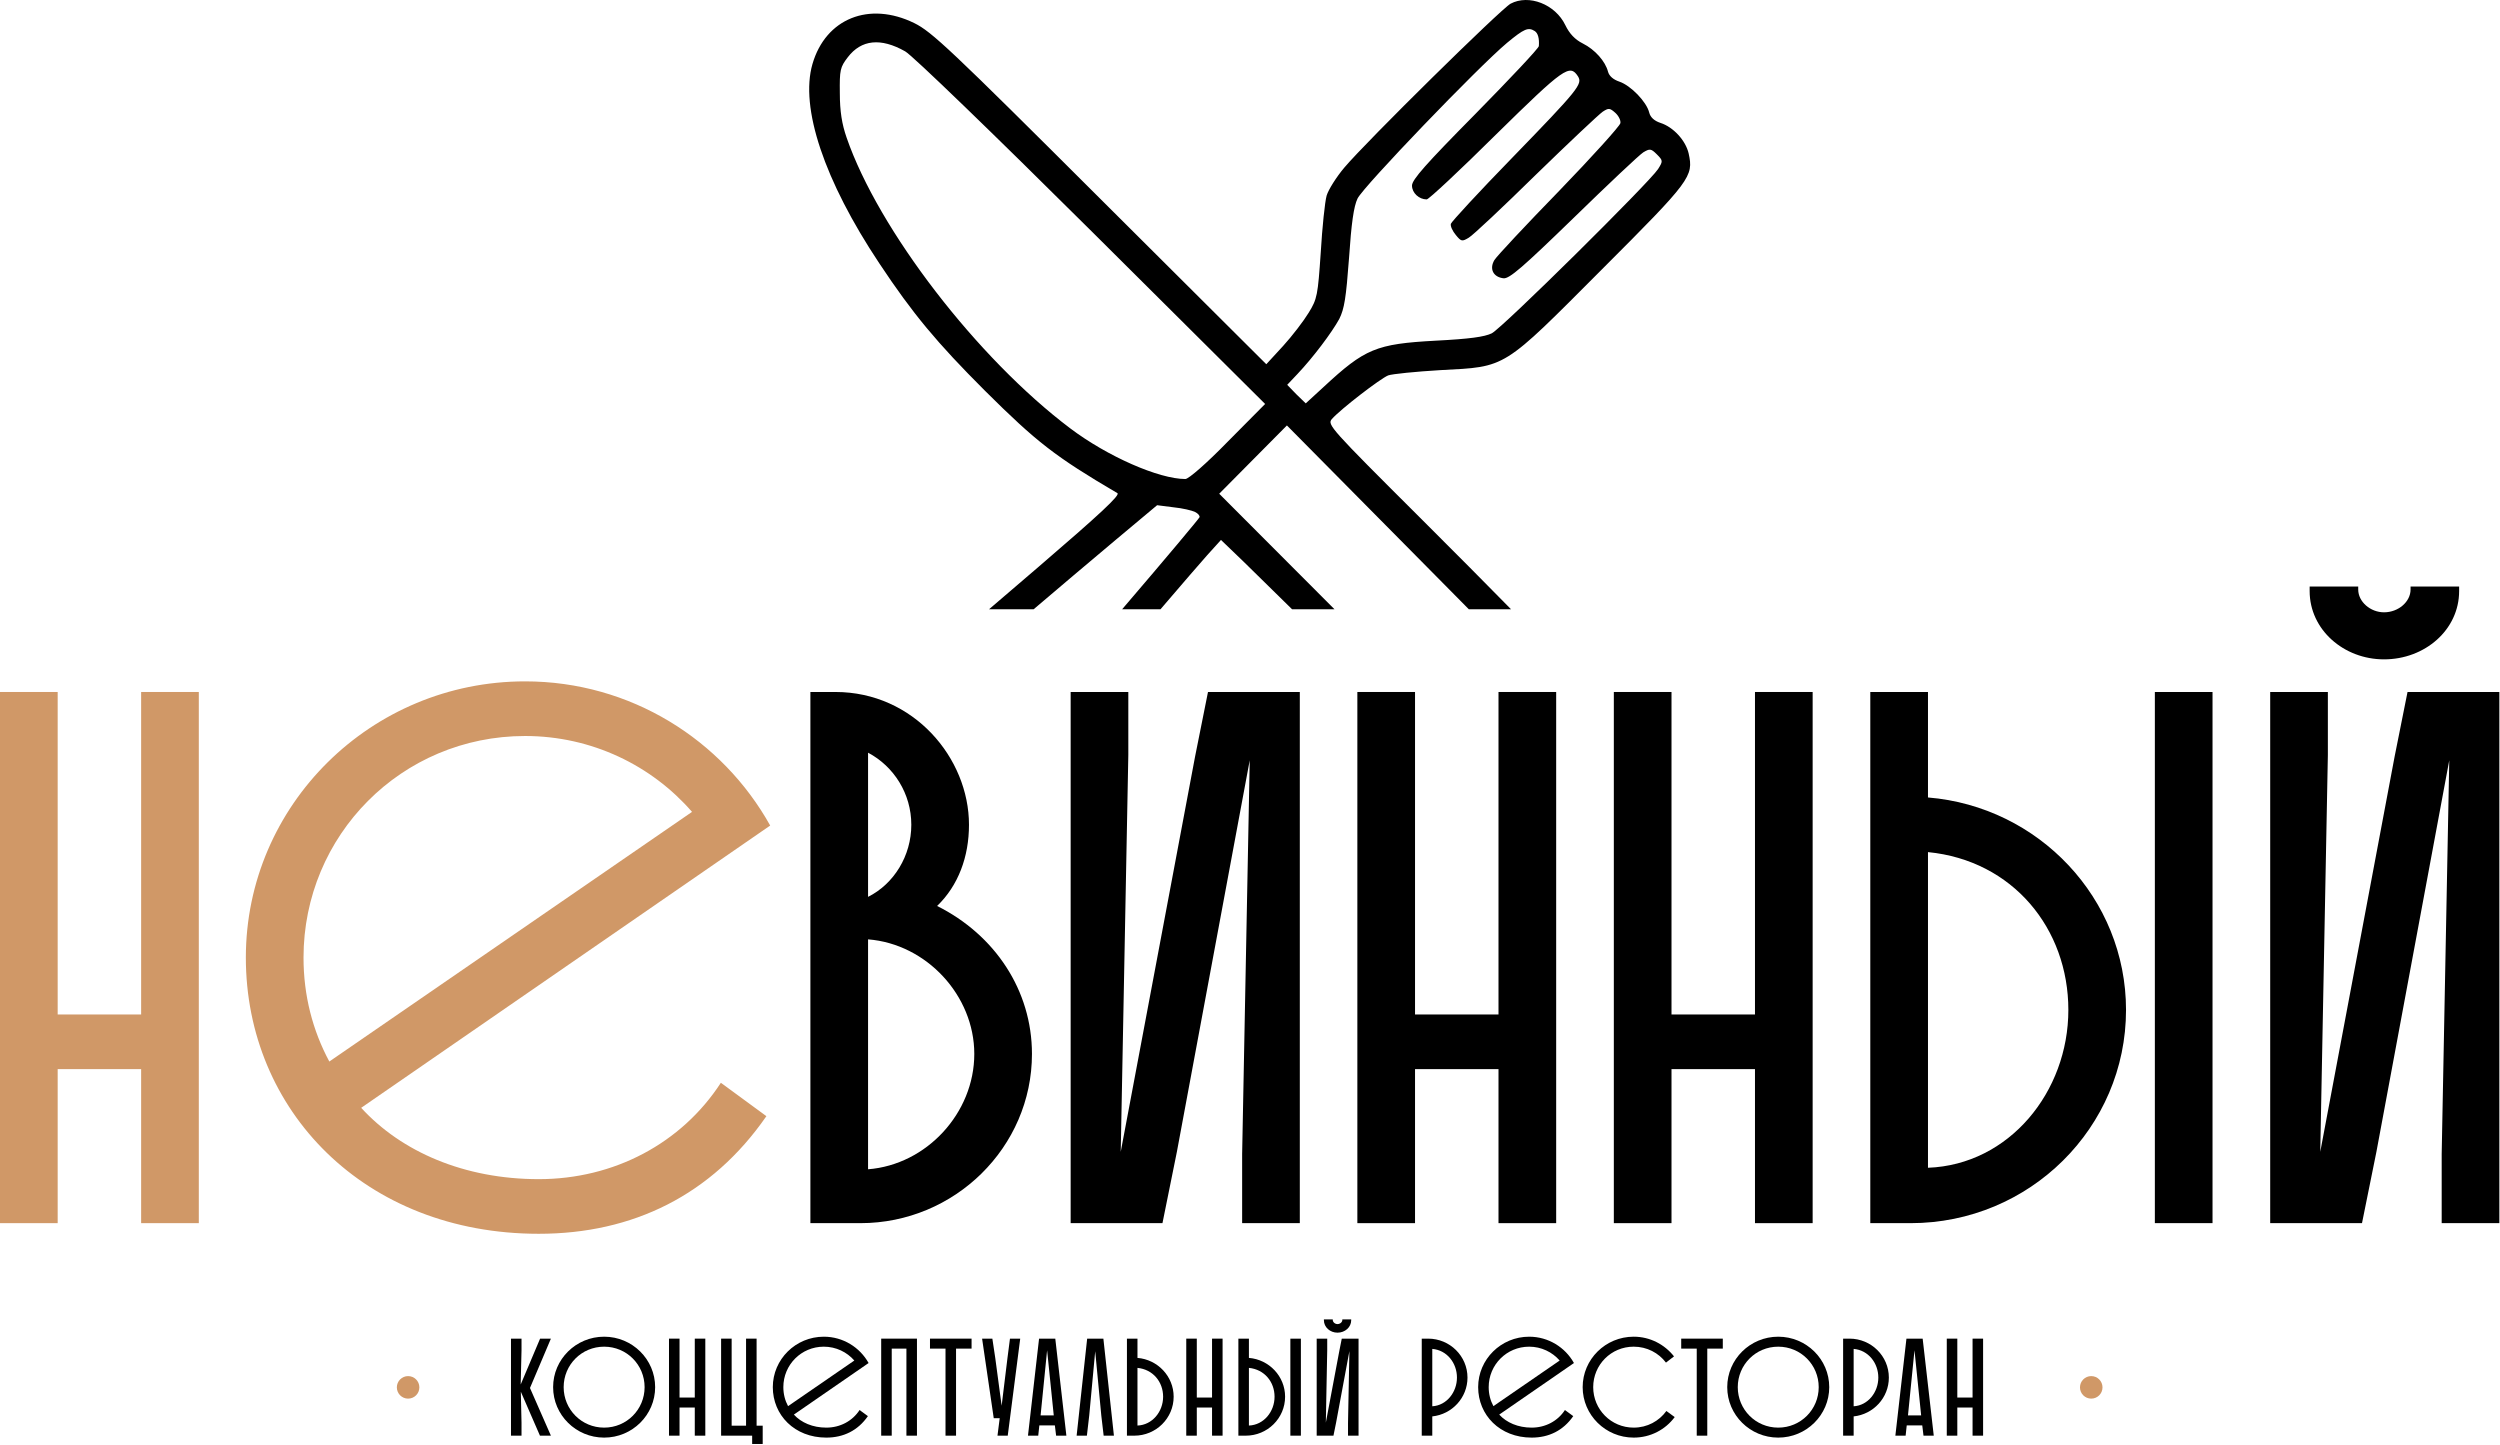 <?xml version="1.0" encoding="UTF-8"?> <svg xmlns="http://www.w3.org/2000/svg" width="1467" height="848" viewBox="0 0 1467 848" fill="none"><path d="M82.821 627.357H33.841V717.746H0V406.057H33.841V595.298H82.821V406.057H116.661V717.746H82.821V627.357Z" fill="#D09867"></path><path d="M193.244 622.906L406.082 476.412C382.485 449.251 347.308 431.886 308.124 431.886C235.545 431.886 178.105 490.216 178.105 561.906C178.105 584.17 183.448 604.652 193.244 622.906ZM423.004 635.375L449.72 654.967C417.66 701.275 371.353 723.984 316.138 723.984C213.726 723.984 144.264 651.404 144.264 561.906C144.264 472.406 217.733 399.827 308.124 399.827C370.017 399.827 423.894 434.112 451.946 484.428L211.945 650.068C235.545 675.894 272.502 691.926 316.138 691.926C360.22 691.926 399.85 670.995 423.004 635.375Z" fill="#D09867"></path><path d="M509.378 551.215V686.133C543.663 683.462 571.715 653.182 571.715 618.453C571.715 584.167 543.663 553.887 509.378 551.215ZM509.378 441.679V526.281C524.517 518.711 534.758 502.237 534.758 483.979C534.758 465.723 524.517 449.694 509.378 441.679ZM475.538 717.746V406.057H490.231C536.094 406.057 568.599 444.797 568.599 483.979C568.599 502.681 562.366 519.602 549.898 531.623C583.738 548.543 605.555 581.049 605.555 618.453C605.555 673.221 560.138 717.746 504.926 717.746H475.538Z" fill="black"></path><path d="M662.098 406.057V443.014L657.646 675.89L701.282 443.905L708.851 406.057H762.728V717.746H728.888V677.226L733.342 446.131L690.595 675.89L682.135 717.746H628.258V406.057H662.098Z" fill="black"></path><path d="M879.32 627.357H830.34V717.746H796.499V406.057H830.34V595.298H879.32V406.057H913.162V717.746H879.32V627.357Z" fill="black"></path><path d="M1029.82 627.357H980.838V717.746H946.997V406.057H980.838V595.298H1029.82V406.057H1063.66V717.746H1029.82V627.357Z" fill="black"></path><path d="M1264.47 406.059H1298.31V717.749H1264.47V406.059ZM1131.34 500.013V685.246C1178.98 683.465 1213.71 640.718 1213.71 592.629C1213.71 544.985 1181.21 504.911 1131.34 500.013ZM1131.34 467.953C1196.34 473.297 1247.55 527.174 1247.55 592.629C1247.55 661.645 1191 717.75 1121.09 717.75H1097.49V406.059H1131.34V467.953Z" fill="black"></path><path d="M1383.8 344.167V345.947C1383.8 353.073 1390.92 359.306 1398.94 359.306C1407.4 359.306 1414.52 353.073 1414.52 345.947V344.167H1443.02V346.838C1443.02 369.547 1422.98 386.914 1398.94 386.914C1375.34 386.914 1355.3 369.547 1355.3 346.838V344.167H1383.8ZM1365.99 406.059V443.017L1361.53 675.894L1405.17 443.909L1412.74 406.059H1466.62V717.75H1432.78V677.23L1437.23 446.134L1394.48 675.894L1386.02 717.75H1332.15V406.059H1365.99Z" fill="black"></path><path d="M246.087 814.104C246.087 817.755 243.127 820.715 239.477 820.715C235.827 820.715 232.867 817.755 232.867 814.104C232.867 810.455 235.827 807.495 239.477 807.495C243.127 807.495 246.087 810.455 246.087 814.104Z" fill="#D09867"></path><path d="M1233.75 814.104C1233.75 817.755 1230.79 820.715 1227.14 820.715C1223.49 820.715 1220.53 817.755 1220.53 814.104C1220.53 810.455 1223.49 807.495 1227.14 807.495C1230.79 807.495 1233.75 810.455 1233.75 814.104Z" fill="#D09867"></path><path d="M299.845 785.512H306.027V792.344L305.539 812.435L316.927 785.512H323.271L310.988 814.469L323.271 842.449H316.845L305.62 816.664L306.027 834.884V842.449H299.845V785.512Z" fill="black"></path><path d="M354.504 837.733C367.763 837.733 378.255 827.077 378.255 813.982C378.255 800.885 367.763 790.23 354.504 790.23C341.247 790.23 330.754 800.885 330.754 813.982C330.754 827.077 341.247 837.733 354.504 837.733ZM354.504 784.373C371.016 784.373 384.438 797.633 384.438 813.982C384.438 830.33 371.016 843.59 354.504 843.59C337.992 843.59 324.572 830.33 324.572 813.982C324.572 797.633 337.992 784.373 354.504 784.373Z" fill="black"></path><path d="M407.695 825.937H398.749V842.449H392.566V785.512H398.749V820.08H407.695V785.512H413.877V842.449H407.695V825.937Z" fill="black"></path><path d="M423.147 785.511H429.329V836.592H437.787V785.511H443.97V836.592H447.549V847.328H441.367V842.448H423.147V785.511Z" fill="black"></path><path d="M462.432 825.125L501.312 798.365C497.002 793.402 490.575 790.23 483.418 790.23C470.159 790.23 459.667 800.885 459.667 813.982C459.667 818.047 460.642 821.79 462.432 825.125ZM504.404 827.402L509.284 830.982C503.427 839.441 494.967 843.59 484.882 843.59C466.174 843.59 453.484 830.33 453.484 813.982C453.484 797.633 466.906 784.374 483.418 784.374C494.724 784.374 504.567 790.637 509.69 799.827L465.848 830.087C470.159 834.805 476.91 837.733 484.882 837.733C492.935 837.733 500.174 833.91 504.404 827.402Z" fill="black"></path><path d="M531.889 791.368H523.267V842.449H517.085V785.511H538.072V842.449H531.889V791.368Z" fill="black"></path><path d="M545.715 785.512H570.118V791.369H561.008V842.449H554.826V791.369H545.715V785.512Z" fill="black"></path><path d="M591.181 796.9L592.647 785.512H598.664L591.344 842.449H585.324L586.627 832.201H583.129L576.296 785.512H582.316L584.024 796.9L587.764 824.88L591.181 796.9Z" fill="black"></path><path d="M610.618 830.575H618.346L614.441 792.344L610.618 830.575ZM619.241 785.512L625.748 842.449H619.729L618.996 836.431H609.886L609.236 842.449H603.216L609.724 785.512H619.241Z" fill="black"></path><path d="M653.646 842.449H647.626L646.243 830.655L642.665 792.915L639.167 830.575L637.785 842.449H631.765L637.947 785.512H647.463L653.646 842.449Z" fill="black"></path><path d="M667.469 802.675V836.512C676.173 836.187 682.517 828.377 682.517 819.592C682.517 810.889 676.58 803.569 667.469 802.675ZM667.469 796.817C679.345 797.795 688.7 807.636 688.7 819.592C688.7 832.201 678.369 842.449 665.6 842.449H661.288V785.512H667.469V796.817Z" fill="black"></path><path d="M711.228 825.937H702.28V842.449H696.099V785.512H702.28V820.08H711.228V785.512H717.411V842.449H711.228V825.937Z" fill="black"></path><path d="M757.183 785.512H763.365V842.449H757.183V785.512ZM732.862 802.675V836.512C741.566 836.187 747.91 828.377 747.91 819.592C747.91 810.889 741.973 803.569 732.862 802.675ZM732.862 796.817C744.738 797.795 754.093 807.636 754.093 819.592C754.093 832.2 743.762 842.449 730.993 842.449H726.681V785.512H732.862V796.817Z" fill="black"></path><path d="M782.068 774.205V774.531C782.068 775.832 783.371 776.971 784.833 776.971C786.379 776.971 787.681 775.832 787.681 774.531V774.205H792.887V774.693C792.887 778.841 789.225 782.013 784.833 782.013C780.523 782.013 776.863 778.841 776.863 774.693V774.205H782.068ZM778.815 785.511V792.263L778.001 834.803L785.973 792.425L787.356 785.511H797.197V842.449H791.016V835.047L791.828 792.832L784.02 834.803L782.476 842.449H772.633V785.511H778.815Z" fill="black"></path><path d="M840.462 791.532V825.207C848.922 824.719 854.941 816.909 854.941 808.369C854.941 799.828 849.085 792.264 840.462 791.532ZM834.281 785.512H838.022C850.793 785.512 861.123 795.761 861.123 808.369C861.123 820.164 852.094 829.924 840.462 831.144V842.449H834.281V785.512Z" fill="black"></path><path d="M876.331 825.125L915.211 798.365C910.9 793.402 904.473 790.23 897.316 790.23C884.057 790.23 873.565 800.885 873.565 813.982C873.565 818.047 874.54 821.79 876.331 825.125ZM918.303 827.402L923.183 830.982C917.325 839.441 908.865 843.59 898.78 843.59C880.072 843.59 867.383 830.33 867.383 813.982C867.383 797.633 880.804 784.374 897.316 784.374C908.623 784.374 918.465 790.637 923.588 799.827L879.747 830.087C884.057 834.805 890.808 837.733 898.78 837.733C906.833 837.733 914.072 833.91 918.303 827.402Z" fill="black"></path><path d="M982.717 831.547C977.268 838.867 968.565 843.586 958.641 843.586C942.131 843.586 928.708 830.327 928.708 813.978C928.708 797.63 942.131 784.37 958.641 784.37C968.24 784.37 976.78 788.926 982.311 795.921L977.593 799.581C973.283 793.887 966.451 790.227 958.641 790.227C945.383 790.227 934.891 800.882 934.891 813.978C934.891 827.074 945.383 837.73 958.641 837.73C966.613 837.73 973.527 833.907 977.837 827.969L982.717 831.547Z" fill="black"></path><path d="M986.535 785.512H1010.94V791.369H1001.83V842.449H995.646V791.369H986.535V785.512Z" fill="black"></path><path d="M1043.47 837.733C1056.73 837.733 1067.22 827.077 1067.22 813.982C1067.22 800.885 1056.73 790.23 1043.47 790.23C1030.21 790.23 1019.72 800.885 1019.72 813.982C1019.72 827.077 1030.21 837.733 1043.47 837.733ZM1043.47 784.373C1059.98 784.373 1073.4 797.633 1073.4 813.982C1073.4 830.33 1059.98 843.59 1043.47 843.59C1026.96 843.59 1013.54 830.33 1013.54 813.982C1013.54 797.633 1026.96 784.373 1043.47 784.373Z" fill="black"></path><path d="M1087.72 791.532V825.207C1096.18 824.719 1102.2 816.909 1102.2 808.369C1102.2 799.828 1096.34 792.264 1087.72 791.532ZM1081.54 785.512H1085.28C1098.05 785.512 1108.38 795.761 1108.38 808.369C1108.38 820.164 1099.35 829.924 1087.72 831.144V842.449H1081.54V785.512Z" fill="black"></path><path d="M1119.6 830.575H1127.33L1123.42 792.344L1119.6 830.575ZM1128.22 785.512L1134.73 842.449H1128.71L1127.98 836.431H1118.87L1118.22 842.449H1112.2L1118.7 785.512H1128.22Z" fill="black"></path><path d="M1157.5 825.937H1148.55V842.449H1142.37V785.512H1148.55V820.08H1157.5V785.512H1163.68V842.449H1157.5V825.937Z" fill="black"></path><path d="M492.813 54.665C492.641 41.021 492.986 39.467 497.477 33.595C505.421 23.232 516.819 22.024 531.154 30.14C535.299 32.387 583.313 78.844 640.479 135.665L742.377 237.045L720.615 258.98C708.007 271.933 697.473 281.087 695.573 281.087C680.029 281.087 649.805 267.788 628.043 251.381C573.467 210.276 515.438 134.803 496.785 80.744C494.022 72.8 492.813 65.2 492.813 54.665ZM761.375 219.429C770.529 209.757 781.582 195.077 785.899 187.133C788.837 181.261 789.871 174.871 791.599 151.555C792.981 131.003 794.362 121.159 796.607 116.495C799.89 109.587 867.418 39.295 884.343 25.132C894.361 16.843 896.779 15.805 900.578 18.224C902.478 19.433 903.341 22.541 902.997 27.032C902.997 28.241 886.07 46.203 865.691 66.928C836.675 96.288 828.559 105.441 828.559 108.896C828.559 113.213 832.703 117.013 837.194 117.013C838.402 117.013 856.71 99.916 877.953 78.844C917.849 39.64 921.13 37.395 925.966 44.821C928.729 49.311 926.485 52.248 887.281 92.661C867.763 112.695 851.702 130.139 851.355 131.348C851.01 132.729 852.393 135.665 854.291 137.911C857.401 141.711 857.919 141.884 861.891 139.465C864.309 138.083 881.926 121.504 901.269 102.505C920.613 83.68 938.229 67.1 940.474 65.547C943.929 63.301 944.618 63.301 947.899 66.237C949.799 67.964 951.181 70.727 950.837 72.281C950.491 74.008 934.429 91.797 914.913 112.004C895.397 132.039 878.298 150.345 876.917 152.591C873.809 157.773 876.227 162.608 882.271 163.299C885.726 163.644 893.498 156.909 923.375 127.893C943.582 108.205 962.062 90.761 964.307 89.38C968.107 87.135 968.798 87.135 972.253 90.588C975.879 94.216 975.879 94.561 972.943 99.224C967.935 106.996 881.753 192.313 875.362 195.596C871.045 197.668 862.582 198.877 842.375 199.913C807.489 201.813 800.925 204.577 776.746 227.028L766.211 236.7L760.683 231.347L755.33 225.82L761.375 219.429ZM577.958 229.275C608.355 259.499 619.235 267.96 655.677 289.376C657.577 290.413 645.487 301.639 609.91 332.208C598.823 341.711 589.045 350.088 580.386 357.5H606.554C621.278 344.961 637.455 331.276 654.641 316.837L678.993 296.457L688.491 297.667C693.846 298.185 699.545 299.567 701.273 300.429C702.999 301.293 704.209 302.675 703.863 303.539C703.518 304.403 684.002 327.717 660.167 355.524C659.609 356.18 659.047 356.84 658.485 357.5H680.991C694.033 342.263 704.166 330.519 708.353 325.817L716.471 316.837L729.769 329.617C733.293 333.056 743.875 343.435 758.173 357.5H783.063L715.434 289.721L735.295 269.688L755.158 249.653L839.613 334.971C847.265 342.681 854.733 350.235 861.893 357.5H886.659C872.13 342.68 854.674 325.117 833.913 304.403C780.373 251.035 778.646 249.136 781.582 245.855C786.59 240.155 809.906 222.193 814.569 220.293C816.987 219.429 830.803 218.048 845.311 217.184C884.343 215.112 881.234 217.012 940.127 157.945C992.286 105.787 993.841 103.541 990.905 90.071C989.177 82.471 981.923 74.527 974.325 72.109C970.698 70.9 968.451 68.828 967.762 66.064C966.207 59.673 956.882 50.175 950.318 47.929C946.691 46.721 944.274 44.648 943.582 42.057C942.027 36.013 935.983 29.104 928.729 25.477C924.239 23.232 920.957 19.777 918.539 14.769C912.669 2.507 897.123 -3.537 886.415 2.163C880.717 5.271 801.961 82.817 788.837 98.36C784.173 103.888 779.509 111.313 778.473 114.768C777.437 118.395 775.883 133.42 775.018 148.101C773.291 173.316 772.947 175.388 767.938 183.505C765.002 188.341 758.266 197.149 752.911 203.023L743.067 213.729L645.487 116.495C557.579 28.759 546.698 18.569 536.507 13.56C510.083 0.608 484.523 10.797 476.751 37.567C469.325 63.128 483.659 105.96 515.955 154.491C535.645 184.196 549.807 201.123 577.958 229.275Z" fill="black"></path></svg> 